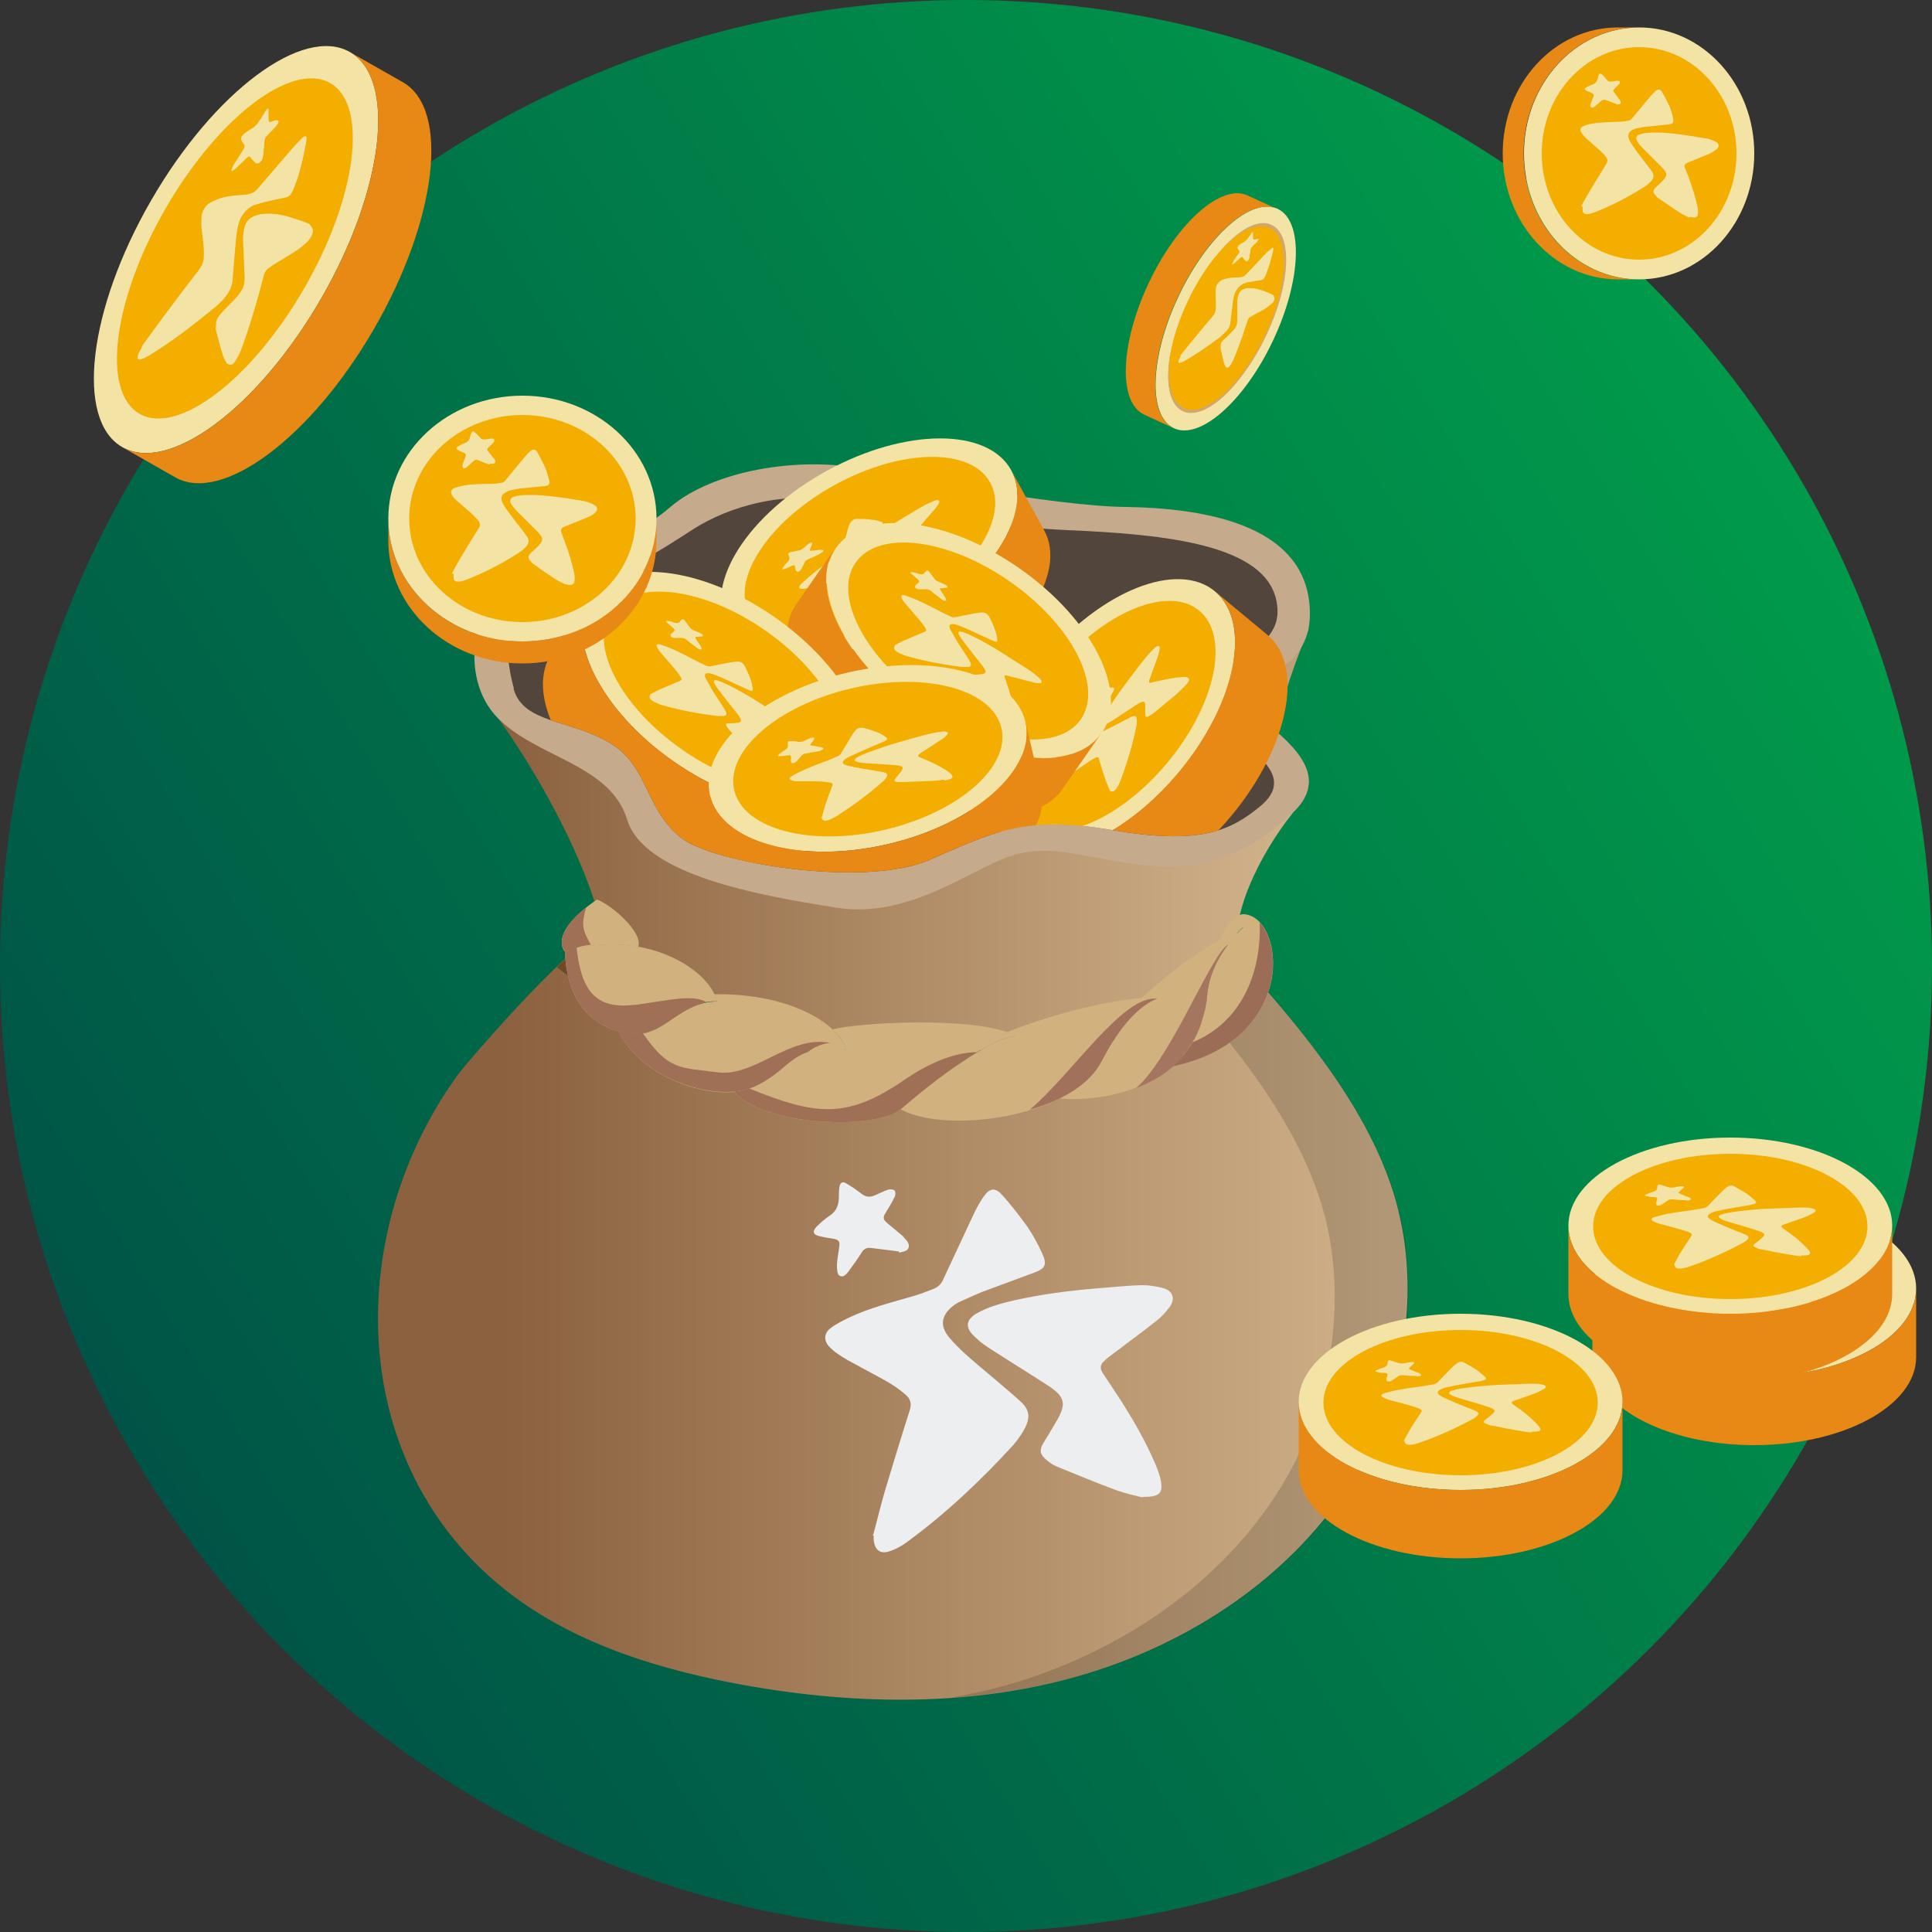 <?xml version="1.0" encoding="UTF-8"?>
<svg id="Livello_2" data-name="Livello 2" xmlns="http://www.w3.org/2000/svg" xmlns:xlink="http://www.w3.org/1999/xlink" viewBox="0 0 50 50">
  <rect x="0" y="0" width="50" height="50" fill="#333333" stroke="none"/>
  <defs>
    <style>
      .cls-1, .cls-2 {
        fill: none;
      }

      .cls-3 {
        fill: #f3e4a6;
      }

      .cls-4 {
        fill: #f4ae00;
      }

      .cls-5 {
        fill: #e78914;
      }

      .cls-6 {
        fill: #eceeef;
      }

      .cls-7 {
        fill: #a1715b;
      }

      .cls-8 {
        fill: #9f6f56;
      }

      .cls-9 {
        fill: #a4755f;
      }

      .cls-10 {
        fill: #bea17b;
      }

      .cls-11 {
        fill: #c5aa8c;
      }

      .cls-12 {
        fill: #d0a86e;
      }

      .cls-13 {
        fill: #d1b17d;
      }

      .cls-14 {
        fill: #9b6d57;
      }

      .cls-15 {
        fill: #52453b;
      }

      .cls-16 {
        fill: url(#Sfumatura_senza_nome_3);
      }

      .cls-17 {
        opacity: .15;
      }

      .cls-2 {
        clip-path: url(#clippath);
      }

      .cls-18 {
        fill: url(#Sfumatura_senza_nome_85);
      }

      .cls-19 {
        fill: url(#Sfumatura_senza_nome_80);
      }

      .cls-20 {
        fill: url(#Sfumatura_senza_nome_84);
      }
    </style>
    <linearGradient id="Sfumatura_senza_nome_3" data-name="Sfumatura senza nome 3" x1="3.22" y1="38.32" x2="45.88" y2="12.23" gradientUnits="userSpaceOnUse">
      <stop offset="0" stop-color="#005347"/>
      <stop offset="1" stop-color="#009a4a"/>
    </linearGradient>
    <linearGradient id="Sfumatura_senza_nome_80" data-name="Sfumatura senza nome 80" x1="12.88" y1="22.87" x2="33.47" y2="22.87" gradientUnits="userSpaceOnUse">
      <stop offset="0" stop-color="#8b613f"/>
      <stop offset="1" stop-color="#d1b38b"/>
    </linearGradient>
    <linearGradient id="Sfumatura_senza_nome_84" data-name="Sfumatura senza nome 84" x1="9.79" y1="34.08" x2="36.44" y2="34.08" gradientUnits="userSpaceOnUse">
      <stop offset=".12" stop-color="#8b613f"/>
      <stop offset="1" stop-color="#d1b38b"/>
    </linearGradient>
    <linearGradient id="Sfumatura_senza_nome_85" data-name="Sfumatura senza nome 85" x1="14.4" y1="26.04" x2="24.32" y2="26.04" gradientUnits="userSpaceOnUse">
      <stop offset="0" stop-color="#6e4724"/>
      <stop offset="1" stop-color="#c99d67"/>
    </linearGradient>
    <clipPath id="clippath">
      <path class="cls-1" d="m13.3,17.82c-.43-1.56-1.51-4.65-.15-4.87s1.99-1.46,2.85-2.02,5.31-1.9,6.98-1.51c1.16.27,4.86.93,6.45,1,2.62.11,3.29,3.68,3.6,5.1.33,1.52,2.85,1.18,2.83,1.97-.03,1.12-1.87,2.25-3.25,3.38-.78.64-1.56,1-3.84.61s-3.06.06-4.73.78-5.62.08-6.43-.59c-.95-.78-.81-1.84-1.84-2.45s-2.23-.49-2.48-1.4Z"/>
    </clipPath>
  </defs>
  <g id="Livello_1-2" data-name="Livello 1">
    <g>
      <circle class="cls-16" cx="25" cy="25" r="25"/>
      <g>
        <g>
          <path class="cls-19" d="m12.88,18.57c1.39,1.94,2.49,4.25,2.73,5.64s11.71,5.52,16.5.67c-.42-1.03.55-2.85,1.33-3.82s-20.56-2.49-20.56-2.49Z"/>
          <path class="cls-20" d="m15.61,24.21c-.38-.35-3.49,3.23-3.78,3.63-2.88,4-2.9,9.84,1.08,13.17,1.7,1.42,3.89,2.13,6.07,2.55,2.95.56,6.04.64,8.92-.18s5.57-2.59,7.14-5.15c1.24-2.03,1.72-4.57,1.15-6.9-.59-2.42-2.45-4.65-4.09-6.46-2.85,2.06-6.85,3.15-10.13,2.67s-6.37-3.33-6.37-3.34Z"/>
          <g>
            <path class="cls-17" d="m36.2,31.33c-.59-2.42-2.45-4.65-4.09-6.46-.43.31-.88.59-1.35.85,1.49,1.69,3.02,3.69,3.55,5.85.56,2.32.09,4.87-1.15,6.9-1.57,2.56-4.25,4.33-7.14,5.15-.47.13-.94.23-1.41.32,1.12-.08,2.23-.26,3.31-.56,2.89-.82,5.57-2.59,7.14-5.15,1.24-2.03,1.72-4.57,1.15-6.9Z"/>
            <path class="cls-18" d="m20.09,27.79c1.33.2,2.79.13,4.24-.15-.8.05-1.59.02-2.34-.09-3.27-.49-6.37-3.33-6.37-3.34-.14-.12-.63.26-1.21.82,1.09.86,3.34,2.41,5.68,2.76Z"/>
          </g>
          <g>
            <path class="cls-6" d="m22.6,39.72c.1-.38.19-.75.3-1.13.21-.7.42-1.39.64-2.08.06-.18.03-.31-.12-.43-.32-.28-.7-.45-1.06-.65-.19-.11-.39-.2-.57-.32-.11-.07-.23-.15-.32-.25-.16-.16-.15-.36.03-.49.14-.11.31-.19.47-.27.55-.26,1.13-.4,1.71-.57.16-.05.32-.11.47-.17.13-.05.22-.14.27-.27.26-.55.51-1.1.77-1.65.08-.17.17-.34.28-.49.14-.2.29-.22.45-.04.24.26.46.55.67.84.15.22.28.46.39.71.12.26.07.37-.2.47-.45.17-.9.33-1.35.5-.2.08-.39.17-.59.26-.05.02-.09.05-.14.08-.34.25-.4.54-.12.86.23.27.5.5.77.73.35.3.71.59,1.05.9.23.2.27.4.14.67-.08.16-.19.32-.31.46-.84.92-1.75,1.78-2.76,2.52-.12.09-.26.17-.4.22-.28.11-.44,0-.46-.3,0-.03,0-.06,0-.09-.01,0-.02,0-.03,0Z"/>
            <path class="cls-6" d="m29.56,38.75c-.15-.04-.41-.09-.66-.18-.52-.19-1.04-.41-1.56-.62-.09-.04-.18-.1-.26-.17-.16-.13-.19-.25-.08-.43.11-.18.22-.36.33-.55.28-.47.24-.65-.22-.95-.51-.33-1.03-.65-1.54-.98-.14-.09-.27-.2-.38-.31-.21-.21-.19-.4.07-.56.31-.18.65-.27,1-.35.67-.15,1.35-.24,2.04-.3.42-.03.84-.08,1.26-.09.18,0,.38.03.56.08.23.07.3.27.16.47-.1.14-.23.28-.36.38-.37.29-.75.57-1.12.85-.08.06-.16.12-.23.19-.09.08-.11.18-.04.29.13.2.26.39.39.59.38.58.72,1.17.99,1.8.06.15.12.3.14.46.04.28-.06.37-.46.37Z"/>
            <path class="cls-6" d="m23.27,32.39c-.27-.04-.49-.06-.71-.09-.13-.02-.21.02-.27.13-.1.16-.21.31-.32.46-.06.08-.14.19-.25.12-.05-.03-.06-.16-.06-.24,0-.17.04-.34.06-.51.02-.13-.02-.18-.15-.2-.13-.02-.25-.04-.37-.07-.16-.04-.18-.12-.07-.24.1-.1.21-.2.33-.28.19-.12.25-.29.25-.5,0-.09,0-.19.02-.28.02-.08.08-.12.16-.07.14.08.27.17.4.27.11.09.22.1.34.05.12-.05.23-.11.35-.15.05-.02.14-.01.17.02.03.03.03.12,0,.17-.06.13-.14.26-.22.39-.09.14-.08.19.04.29.12.1.24.2.36.3.02.02.04.03.05.05.08.09.19.19.12.31-.04.07-.18.08-.23.1Z"/>
          </g>
          <g>
            <ellipse class="cls-3" cx="45.4" cy="33.35" rx="4.19" ry="2.28"/>
            <ellipse class="cls-4" cx="45.4" cy="33.37" rx="3.55" ry="1.88"/>
            <path class="cls-5" d="m45.4,35.63c-2.32,0-4.19-1.02-4.19-2.28v1.77c0,1.26,1.88,2.28,4.19,2.28s4.19-1.02,4.19-2.28v-1.77c0,1.26-1.88,2.28-4.19,2.28Z"/>
            <path class="cls-12" d="m45.4,31.97c1.81,0,3.3.72,3.52,1.64.02-.08.03-.16.03-.24,0-1.04-1.59-1.88-3.55-1.88s-3.55.84-3.55,1.88c0,.08.01.16.03.24.22-.92,1.71-1.64,3.52-1.64Z"/>
            <g>
              <path class="cls-3" d="m43.9,34.55c.05-.09.09-.17.14-.26.1-.16.2-.32.31-.48.03-.04.01-.07-.06-.1-.15-.06-.33-.1-.5-.15-.09-.02-.18-.05-.27-.07-.05-.02-.11-.04-.15-.06-.07-.04-.07-.08.02-.11.07-.02.15-.04.22-.06.26-.06.54-.09.81-.13.08-.01.15-.03.23-.04.06-.01.1-.03.13-.06.12-.13.24-.25.37-.38.04-.04.08-.08.13-.11.07-.05.14-.05.21,0,.11.06.22.12.32.19.07.05.13.11.19.16.06.06.03.08-.1.11-.21.04-.43.07-.64.11-.09.02-.19.04-.28.06-.02,0-.04.01-.06.02-.16.06-.19.12-.06.2.11.06.24.11.37.17.16.07.34.14.5.2.11.05.13.09.06.15-.04.04-.09.07-.15.1-.4.21-.83.41-1.31.58-.06.02-.12.04-.19.05-.14.03-.21,0-.22-.07,0,0,0-.01,0-.02,0,0-.01,0-.02,0Z"/>
              <path class="cls-3" d="m47.21,34.33c-.07,0-.2-.02-.31-.04-.25-.04-.49-.09-.74-.14-.04,0-.08-.02-.12-.04-.08-.03-.09-.06-.04-.1.05-.04.11-.08.16-.13.14-.11.12-.15-.11-.22-.24-.08-.49-.15-.73-.22-.07-.02-.13-.04-.18-.07-.1-.05-.09-.09.03-.13.15-.04.31-.06.47-.08.32-.04.64-.06.97-.07.2,0,.4-.02.6-.02.09,0,.18,0,.26.02.11.02.14.06.07.11-.05.03-.11.06-.17.09-.17.07-.35.13-.53.19-.04.01-.07.03-.11.04-.04.02-.05.04-.02.07.06.05.12.09.18.13.18.13.34.27.47.41.03.03.06.07.07.1.02.06-.03.09-.22.08Z"/>
              <path class="cls-3" d="m44.22,32.88c-.13,0-.23-.01-.34-.02-.06,0-.1,0-.13.03-.05.04-.1.07-.15.1-.03.02-.07.04-.12.03-.02,0-.03-.04-.03-.05,0-.04.02-.08.03-.12,0-.03-.01-.04-.07-.05-.06,0-.12,0-.18-.02-.08-.01-.09-.03-.03-.05.05-.02.1-.05.16-.06.09-.03.12-.07.12-.11,0-.02,0-.04.01-.06,0-.02.04-.03.07-.02.06.02.13.04.19.06.05.02.1.02.16.01.06-.01.11-.02.17-.03.02,0,.07,0,.08,0,.01,0,.01.03,0,.04-.03.03-.07.06-.1.09-.04.03-.04.04.02.07.06.02.11.05.17.07,0,0,.02,0,.03.01.04.02.09.04.06.07-.02.02-.09.02-.11.02Z"/>
            </g>
          </g>
          <g>
            <ellipse class="cls-3" cx="37.8" cy="36.28" rx="4.19" ry="2.28"/>
            <ellipse class="cls-4" cx="37.8" cy="36.3" rx="3.55" ry="1.88"/>
            <path class="cls-5" d="m37.8,38.56c-2.32,0-4.19-1.02-4.19-2.28v1.77c0,1.26,1.88,2.28,4.19,2.28s4.19-1.02,4.19-2.28v-1.77c0,1.26-1.88,2.28-4.19,2.28Z"/>
            <g>
              <path class="cls-3" d="m36.33,37.29c.05-.09.09-.17.14-.26.1-.16.2-.32.31-.48.03-.04.01-.07-.06-.1-.15-.06-.33-.1-.5-.15-.09-.02-.18-.05-.27-.07-.05-.02-.11-.04-.15-.06-.07-.04-.07-.08.02-.11.07-.02.15-.04.22-.06.26-.06.54-.09.81-.13.08-.01.15-.03.23-.04.06-.01.1-.03.13-.06.12-.13.24-.25.37-.38.04-.04.08-.08.13-.11.07-.05.14-.05.21,0,.11.06.22.12.32.19.07.05.13.11.19.16.06.06.03.08-.1.11-.21.04-.43.07-.64.11-.09.02-.19.04-.28.06-.02,0-.04.01-.06.02-.16.06-.19.12-.06.2.11.06.24.11.37.17.16.07.34.14.5.2.11.05.13.09.06.15-.04.04-.09.07-.15.1-.4.21-.83.41-1.31.58-.06.02-.12.04-.19.05-.14.03-.21,0-.22-.07,0,0,0-.01,0-.02,0,0-.01,0-.02,0Z"/>
              <path class="cls-3" d="m39.64,37.07c-.07,0-.2-.02-.31-.04-.25-.04-.49-.09-.74-.14-.04,0-.08-.02-.12-.04-.08-.03-.09-.06-.04-.1.05-.04.11-.08.16-.13.14-.11.12-.15-.11-.22-.24-.08-.49-.15-.73-.22-.07-.02-.13-.04-.18-.07-.1-.05-.09-.09.03-.13.15-.04.31-.06.47-.08.32-.04.64-.06.97-.07.2,0,.4-.02.6-.02.09,0,.18,0,.26.02.11.02.14.06.07.11-.05.03-.11.06-.17.09-.17.07-.35.13-.53.19-.04.01-.07.03-.11.04-.04.02-.05.04-.02.07.06.05.12.09.18.13.18.13.34.27.47.41.03.03.06.07.07.1.02.06-.03.09-.22.08Z"/>
              <path class="cls-3" d="m36.65,35.61c-.13,0-.23-.01-.34-.02-.06,0-.1,0-.13.03-.05.04-.1.07-.15.1-.03.02-.07.04-.12.03-.02,0-.03-.04-.03-.05,0-.04.02-.08.03-.12,0-.03-.01-.04-.07-.05-.06,0-.12,0-.18-.02-.08-.01-.09-.03-.03-.05.05-.02.1-.05.16-.06.09-.03.12-.07.12-.11,0-.02,0-.04.01-.06,0-.02.04-.03.07-.02.06.02.13.04.19.06.05.02.1.02.16.01.06-.01.11-.02.17-.03.02,0,.07,0,.08,0,.01,0,.01.03,0,.04-.03.03-.07.06-.1.09-.04.03-.04.04.02.07.06.02.11.05.17.07,0,0,.02,0,.03.01.04.02.09.04.06.07-.02.02-.09.02-.11.02Z"/>
            </g>
          </g>
          <g>
            <ellipse class="cls-3" cx="44.78" cy="31.72" rx="4.19" ry="2.28"/>
            <ellipse class="cls-4" cx="44.78" cy="31.74" rx="3.55" ry="1.88"/>
            <path class="cls-5" d="m44.78,34c-2.32,0-4.19-1.02-4.19-2.28v1.77c0,1.26,1.88,2.28,4.19,2.28s4.19-1.02,4.19-2.28v-1.77c0,1.26-1.88,2.28-4.19,2.28Z"/>
            <g>
              <path class="cls-3" d="m43.32,32.73c.05-.09.09-.17.14-.26.1-.16.2-.32.31-.48.03-.04.01-.07-.06-.1-.15-.06-.33-.1-.5-.15-.09-.02-.18-.05-.27-.07-.05-.02-.11-.04-.15-.06-.07-.04-.07-.08.02-.11.07-.02.15-.04.22-.06.26-.06.54-.09.81-.13.08-.01.15-.03.23-.04.06-.01.1-.03.13-.06.12-.13.24-.25.37-.38.04-.04.08-.08.13-.11.07-.05.14-.05.21,0,.11.06.22.12.32.19.07.05.13.11.19.16.06.06.03.08-.1.11-.21.04-.43.07-.64.11-.09.02-.19.04-.28.06-.02,0-.04.01-.06.02-.16.06-.19.12-.06.2.11.06.24.11.37.17.16.07.34.14.5.2.11.05.13.09.06.15-.04.04-.09.07-.15.1-.4.21-.83.41-1.31.58-.06.02-.12.04-.19.05-.14.03-.21,0-.22-.07,0,0,0-.01,0-.02,0,0-.01,0-.02,0Z"/>
              <path class="cls-3" d="m46.62,32.51c-.07,0-.2-.02-.31-.04-.25-.04-.49-.09-.74-.14-.04,0-.08-.02-.12-.04-.08-.03-.09-.06-.04-.1.05-.04.11-.08.16-.13.14-.11.12-.15-.11-.22-.24-.08-.49-.15-.73-.22-.07-.02-.13-.04-.18-.07-.1-.05-.09-.09.03-.13.15-.04.31-.06.47-.08.32-.04.64-.06.97-.07.2,0,.4-.02.6-.02.09,0,.18,0,.26.02.11.02.14.06.07.11-.05.03-.11.06-.17.09-.17.07-.35.13-.53.19-.04.01-.07.03-.11.04-.04.02-.05.04-.02.07.06.05.12.09.18.13.18.13.34.27.47.41.03.03.06.07.07.1.02.06-.03.09-.22.08Z"/>
              <path class="cls-3" d="m43.63,31.06c-.13,0-.23-.01-.34-.02-.06,0-.1,0-.13.03-.05.04-.1.07-.15.1-.03.02-.07.04-.12.03-.02,0-.03-.04-.03-.05,0-.04.02-.08.03-.12,0-.03-.01-.04-.07-.05-.06,0-.12,0-.18-.02-.08-.01-.09-.03-.03-.05.05-.02.1-.05.16-.06.09-.03.12-.07.12-.11,0-.02,0-.04.01-.06,0-.02.04-.03.07-.02.06.02.13.04.19.06.05.02.1.02.16.01.06-.01.11-.02.17-.03.02,0,.07,0,.08,0,.01,0,.01.03,0,.04-.03.03-.07.06-.1.09-.04.03-.04.04.02.07.06.02.11.05.17.07,0,0,.02,0,.03.01.04.02.09.04.06.07-.02.02-.09.02-.11.02Z"/>
            </g>
          </g>
          <path class="cls-10" d="m33.88,16.25c-.51,1.23-.84,2.34-.82,2.68s-1.02-.44-1.02-.44l-.16-.85,2-1.38Z"/>
          <path class="cls-11" d="m29.88,22.41c-1.68-.13-2.41-.56-3.5-.32s-2.73,1.72-4.74,1.4-4.97-.84-5.41-2.28-2.34-1.59-3.36-2.64-.65-3.13.55-3.65,2.66-.71,3.93-1.8c1.06-.91,3.28-1.35,5.13-.96.73.16,4.81.94,6.65.96,2.66.04,4.77.73,4.77,2.77,0,1.59-1.72,1.64-1.72,2.16s2.74,1.65,1.25,3.01c-1.39,1.28-2.65,1.43-3.56,1.36Z"/>
          <path class="cls-15" d="m13.3,17.82c-.43-1.56.06-2.44,1.42-2.66s2.37-.92,3.23-1.47,2.37-1.06,4.03-.67c1.16.27,4.06.63,5.65.7,2.62.11,5.09.39,5.4,1.81.33,1.52-1.96,1.52-1.98,2.3-.03,1.12,2.93,1.91,1.56,3.04-.78.64-1.56,1-3.84.61s-3.06.06-4.73.78-5.62.08-6.43-.59c-.95-.78-.81-1.84-1.84-2.45s-2.23-.49-2.48-1.4Z"/>
          <g>
            <g>
              <path class="cls-13" d="m21.55,26.64c-.5-.46-1.53-.93-3.06-.91.03.06.05.13.07.19-.9-.01-1.35.82-2.04.84-.15,0-.33-.02-.51-.06.53,1.05,1.96,1.65,2.99,1.56.2-.02.38-.06.54-.13,1.01-.46.89-1.09,2.36-.95-.02-.15-.15-.34-.35-.53Z"/>
              <path class="cls-13" d="m26.06,26.71c-1.06-.38-3.74-.26-4.52-.07.2.19.33.38.35.53-1.47-.14-1.35.49-2.36.95-.16.07-.34.11-.54.13,0,0,0,0,0,0,.8.91,3.69,1,4.33.45.86-.75,2.32-1.86,2.98-1.89-.06-.04-.15-.07-.23-.11Z"/>
              <path class="cls-13" d="m29.55,25.83c-.72.04-2.15.35-3.49.88.09.03.17.07.23.11-.66.03-2.12,1.14-2.98,1.89.85.47,2.82.37,4.11-.28.48-.24.87-.56,1.07-.96.74-1.46,1.44-1.62,1.44-1.62-.07-.03-.21-.03-.4-.02Z"/>
              <path class="cls-13" d="m32.17,23.66c-.15,0-.46.23-.57.64h0c.2-.11.39-.21.59-.31,0,0-.86.72-.95,1.78-.07.83-.42,1.42-.9,1.83,0,0,0,0,0,0,3.34-.71,2.89-3.94,1.83-3.94Z"/>
              <path class="cls-13" d="m31.59,24.3c-.74.43-1.44.97-2.05,1.53.19-.01.33,0,.4.02,0,0-.7.16-1.44,1.62-.2.4-.59.71-1.07.96,0,0,0,0,0,0,.87.07,2.08-.12,2.9-.83.48-.41.83-1.01.9-1.83.1-1.06.95-1.78.95-1.78-.2.1-.4.2-.59.32Z"/>
              <path class="cls-13" d="m16.52,24.5s0,0,0,0c.12-.4-.74-1.11-1.07-1.22-1.3.89-.83,1.35-.83,1.35.69-.21,1.33-.23,1.9-.12Z"/>
              <path class="cls-13" d="m18.49,25.73c-.23-.5-.97-1.05-1.97-1.23-.57-.1-1.21-.09-1.9.12.05,1.36.75,1.9,1.39,2.07.18.05.35.07.51.06.69-.01,1.13-.85,2.04-.84-.01-.06-.04-.12-.07-.19Z"/>
              <path class="cls-14" d="m30.85,26.98l.25-.55c-.16.49-.42.88-.76,1.17,0,0,0,0,0,0,2.83-.6,2.93-3.01,2.26-3.73.05,1.29-.46,2.59-1.75,3.11Z"/>
            </g>
            <path class="cls-8" d="m18.55,27.75c-.94-.13-1.24-.03-1.92-1.02-.04,0-.08.02-.12.02-.15,0-.33-.02-.51-.06.53,1.05,1.96,1.65,2.99,1.56.2-.02.38-.06.54-.13.69-.32.86-.72,1.37-.89.29-.23.59-.24.59-.24-1.08-.21-1.95.9-2.94.76Z"/>
            <path class="cls-8" d="m16.48,26c-1.01.13-1.43-.27-1.56-1.49-.11.03-.18.07-.3.11.05,1.36.75,1.9,1.39,2.07.18.05.35.07.51.06.62-.01,1.04-.67,1.77-.81-.36-.22-.99-.05-1.8.06Z"/>
            <path class="cls-8" d="m14.62,24.62c.45-.13.36-.13.67-.17-.22-.39-.25-.51-.12-.97-.94.75-.55,1.14-.55,1.14Z"/>
            <path class="cls-8" d="m19.38,28.17c-.12.04-.25.07-.39.08,0,0,0,0,0,0,.8.91,3.69,1,4.33.45.54-.47,1.3-1.07,1.97-1.47-.39,0-1.03.13-1.89.72-1.51,1.04-2.32.9-4.01.22Z"/>
            <path class="cls-7" d="m28.51,27.47c.74-1.46,1.44-1.62,1.44-1.62-.87-.13-2.2,1.94-3.3,2.87.28-.08.54-.18.79-.3.48-.24.87-.56,1.07-.96Z"/>
            <path class="cls-9" d="m30.62,27.31s.07-.09.11-.14c.04-.06.08-.13.12-.19.1-.17.19-.35.25-.55.06-.2.12-.42.14-.66.05-.56.31-1.02.55-1.33,0,0,0,0,0,0-.44.23-1.48,2.95-2.39,3.72.34-.13.67-.31.95-.55.1-.09.19-.19.28-.29Z"/>
          </g>
        </g>
        <g class="cls-2">
          <g>
            <ellipse class="cls-3" cx="22.5" cy="14.18" rx="4.19" ry="2.28" transform="translate(-4.05 12.55) rotate(-28.7)"/>
            <ellipse class="cls-4" cx="22.51" cy="14.2" rx="3.55" ry="1.88" transform="translate(-4.05 12.55) rotate(-28.7)"/>
            <path class="cls-5" d="m23.59,16.18c-2.03,1.11-4.17,1.12-4.77.02l.85,1.55c.6,1.1,2.74,1.1,4.77-.02s3.19-2.91,2.58-4.01l-.85-1.55c.6,1.1-.55,2.9-2.58,4.01Z"/>
            <g>
              <path class="cls-3" d="m21.76,15.95c0-.1,0-.19,0-.29,0-.19.02-.38.04-.56,0-.05-.02-.07-.1-.06-.16.02-.34.07-.51.11-.09.02-.18.05-.27.07-.06.01-.11.02-.16.02-.08,0-.1-.04-.04-.11.05-.05.11-.11.17-.16.2-.18.43-.34.65-.5.06-.05.12-.09.18-.14.05-.04.07-.08.08-.12.05-.17.09-.34.14-.51.02-.05.03-.11.06-.16.04-.07.1-.11.18-.11.13,0,.25,0,.37.02.09,0,.17.03.24.05.08.02.07.06-.03.14-.17.14-.34.27-.51.41-.07.06-.14.12-.21.19-.02.02-.03.03-.05.05-.12.13-.11.2.04.2.13,0,.26-.02.4-.03.18-.02.36-.04.54-.06.12-.01.16.02.13.1-.02.05-.04.11-.08.16-.25.38-.54.76-.87,1.13-.04.05-.09.09-.14.14-.11.09-.18.1-.22.04,0,0,0-.01,0-.02,0,0,0,0-.01,0Z"/>
              <path class="cls-3" d="m24.55,14.17c-.07.03-.18.08-.29.12-.24.08-.48.16-.72.23-.04.01-.09.02-.13.03-.08.01-.11,0-.08-.07.02-.06.05-.12.08-.19.07-.16.03-.19-.2-.14-.25.05-.5.1-.75.15-.07.01-.13.02-.19.02-.11,0-.12-.04-.03-.13.11-.11.24-.2.38-.3.26-.18.54-.36.81-.52.17-.1.34-.21.51-.3.08-.04.16-.08.24-.11.1-.04.15-.01.12.06-.03.05-.06.11-.11.16-.12.14-.25.28-.37.43-.03.03-.05.06-.07.09-.03.04-.03.06.01.07.07.01.15.02.23.03.22.03.43.07.61.14.04.01.08.03.11.06.05.05.02.09-.15.18Z"/>
              <path class="cls-3" d="m21.23,14.33c-.12.06-.21.1-.31.14-.06.03-.08.05-.1.09-.02.05-.05.11-.08.16-.02.03-.04.07-.09.08-.02,0-.04-.02-.05-.03-.02-.04-.02-.08-.03-.12,0-.03-.03-.03-.09,0-.05.02-.11.05-.16.07-.07.03-.09.02-.06-.03.03-.04.06-.09.11-.13.07-.07.07-.12.05-.16,0-.02-.02-.04-.02-.06,0-.02.02-.04.06-.05.07-.01.13-.03.19-.04.06,0,.1-.03.15-.07.04-.04.08-.07.13-.11.02-.02.06-.03.07-.03.02,0,.03.02.02.03-.01.04-.03.08-.05.13-.02.05-.01.06.05.05.06,0,.12-.01.18-.02,0,0,.02,0,.03,0,.04,0,.1,0,.08.03-.01.02-.07.06-.09.07Z"/>
            </g>
          </g>
          <g>
            <ellipse class="cls-3" cx="28.76" cy="18.53" rx="4.19" ry="2.28" transform="translate(-3.87 28.8) rotate(-50.27)"/>
            <ellipse class="cls-4" cx="28.77" cy="18.54" rx="3.55" ry="1.88" transform="translate(-3.88 28.81) rotate(-50.27)"/>
            <path class="cls-5" d="m30.51,19.98c-1.48,1.78-3.47,2.57-4.43,1.77l1.36,1.13c.97.8,2.95.01,4.43-1.77s1.9-3.88.93-4.68l-1.36-1.13c.97.8.55,2.9-.93,4.68Z"/>
            <g>
              <path class="cls-3" d="m28.72,20.45c-.04-.09-.08-.18-.11-.27-.06-.18-.12-.36-.17-.54-.01-.05-.04-.06-.11-.02-.15.08-.29.19-.44.29-.08.05-.15.11-.23.16-.05.03-.1.06-.14.08-.08.03-.11,0-.08-.08.02-.07.06-.14.1-.21.12-.24.27-.47.42-.71.04-.07.08-.13.11-.2.03-.05.04-.1.04-.14-.02-.17-.04-.35-.06-.52,0-.05,0-.11,0-.17,0-.08.05-.14.13-.17.12-.05.24-.09.35-.12.09-.02.17-.03.24-.04.08,0,.09.03.02.14-.11.19-.22.38-.32.57-.05.08-.09.17-.13.25-.01.02-.02.04-.03.06-.06.16-.03.22.11.17.12-.05.24-.11.36-.17.16-.08.32-.17.48-.25.11-.05.15-.04.16.05,0,.05,0,.12-.01.18-.09.44-.22.9-.4,1.38-.02.06-.05.12-.08.18-.07.12-.13.16-.19.12,0,0-.01,0-.02-.01,0,0,0,0-.01.01Z"/>
              <path class="cls-3" d="m30.66,17.76c-.05.05-.14.14-.23.22-.19.16-.39.32-.58.48-.04.03-.07.05-.11.07-.07.04-.1.03-.1-.03,0-.07,0-.14,0-.2,0-.17-.04-.18-.23-.06-.21.14-.43.28-.64.42-.06.04-.12.07-.17.09-.1.05-.13,0-.08-.11.06-.14.15-.28.24-.42.18-.27.37-.53.57-.79.12-.16.24-.32.37-.47.06-.07.12-.13.18-.19.08-.07.14-.07.13.01,0,.06-.02.12-.04.19-.06.18-.13.36-.19.53-.01.04-.03.07-.04.11-.01.04,0,.07.04.06.07-.02.15-.04.22-.05.22-.05.42-.09.62-.1.04,0,.09,0,.12.02.06.03.05.08-.08.22Z"/>
              <path class="cls-3" d="m27.63,19.13c-.09.09-.16.17-.23.25-.04.04-.06.08-.06.12,0,.06,0,.12-.02.18,0,.03-.01.08-.05.11-.02.01-.05,0-.06-.01-.03-.03-.05-.06-.07-.1-.02-.03-.04-.02-.08.03-.04.04-.08.09-.13.13-.06.05-.08.05-.06,0,.01-.05.03-.11.05-.16.04-.09.02-.13-.01-.17-.02-.01-.03-.03-.04-.05,0-.02,0-.05.03-.07.06-.04.11-.07.17-.11.05-.03.08-.06.11-.12.03-.05.05-.1.08-.15.01-.02.04-.05.05-.06.01,0,.03,0,.03.02,0,.04,0,.09,0,.14,0,.05,0,.06.06.03.05-.03.11-.06.16-.09,0,0,.02,0,.03-.01.04-.02.09-.04.09,0,0,.03-.04.08-.05.1Z"/>
            </g>
          </g>
          <g>
            <ellipse class="cls-3" cx="25.07" cy="16.58" rx="2.28" ry="4.19" transform="translate(-2.86 27.67) rotate(-55.14)"/>
            <ellipse class="cls-4" cx="25.06" cy="16.59" rx="1.88" ry="3.55" transform="translate(-2.88 27.67) rotate(-55.14)"/>
            <path class="cls-5" d="m23.76,18.45c-1.9-1.32-2.86-3.23-2.14-4.27l-1.01,1.45c-.72,1.03.24,2.94,2.14,4.27s4.03,1.56,4.74.53l1.01-1.45c-.72,1.03-2.84.8-4.74-.53Z"/>
            <g>
              <path class="cls-3" d="m23.15,16.7c.09-.04.17-.09.26-.13.17-.07.35-.15.52-.22.05-.02.05-.05.01-.11-.09-.14-.21-.27-.33-.41-.06-.07-.12-.14-.18-.21-.04-.04-.07-.09-.09-.13-.04-.07-.01-.11.08-.08.07.02.14.05.22.08.25.1.49.23.74.36.07.03.14.07.21.1.06.03.1.03.14.02.17-.03.34-.07.52-.1.05,0,.11-.02.17-.02.08,0,.14.04.18.11.06.11.11.23.15.34.03.08.05.16.06.24.01.08-.02.09-.14.03-.2-.09-.4-.18-.59-.27-.09-.04-.17-.07-.26-.11-.02,0-.04-.02-.06-.02-.17-.05-.23,0-.16.13.06.11.13.23.2.35.1.15.2.3.29.45.06.1.05.15-.03.16-.05,0-.12,0-.18,0-.45-.06-.92-.14-1.41-.28-.06-.02-.12-.04-.18-.07-.13-.06-.17-.12-.14-.18,0,0,0-.01.01-.02,0,0,0,0-.01-.01Z"/>
              <path class="cls-3" d="m25.99,18.41c-.05-.05-.15-.13-.23-.21-.18-.18-.35-.36-.53-.54-.03-.03-.06-.07-.08-.1-.05-.07-.04-.1.02-.1.07,0,.14,0,.2-.01.17-.01.18-.06.04-.24-.16-.2-.32-.4-.47-.6-.04-.05-.08-.11-.11-.16-.06-.1-.02-.13.1-.09.14.05.29.13.43.2.28.15.56.32.83.5.17.11.34.21.5.32.07.05.14.11.21.17.08.08.08.13,0,.13-.06,0-.12,0-.19-.03-.18-.04-.37-.1-.55-.14-.04-.01-.08-.02-.11-.03-.05,0-.07,0-.05.04.02.07.05.14.07.21.07.21.13.41.15.61,0,.04,0,.09,0,.12-.02.06-.07.05-.23-.06Z"/>
              <path class="cls-3" d="m24.37,15.51c-.1-.08-.19-.14-.27-.21-.05-.04-.08-.05-.12-.05-.06,0-.12,0-.18,0-.03,0-.08,0-.11-.04-.02-.02,0-.05,0-.06.03-.03.06-.05.09-.08.02-.02.01-.04-.03-.08-.05-.04-.09-.08-.14-.12-.06-.05-.06-.07,0-.06.05,0,.11.02.16.04.09.03.14.01.16-.03.01-.02.03-.03.05-.05.02-.01.05,0,.07.03.04.05.08.11.12.16.03.05.07.08.13.1.05.02.1.04.16.07.02.01.06.03.06.05,0,.01,0,.03-.02.03-.04,0-.09.01-.13.01-.05,0-.06.01-.02.07.03.05.07.1.1.15,0,0,.01.02.01.02.02.04.05.09,0,.09-.03,0-.08-.03-.1-.05Z"/>
            </g>
          </g>
          <g>
            <ellipse class="cls-3" cx="18.74" cy="17.84" rx="2.28" ry="4.19" transform="translate(-6.61 23.02) rotate(-55.14)"/>
            <ellipse class="cls-4" cx="18.73" cy="17.86" rx="1.88" ry="3.55" transform="translate(-6.63 23.02) rotate(-55.14)"/>
            <path class="cls-5" d="m17.44,19.71c-1.9-1.32-2.86-3.23-2.14-4.27l-1.01,1.45c-.72,1.03.24,2.94,2.14,4.27s4.03,1.56,4.74.53l1.01-1.45c-.72,1.03-2.84.8-4.74-.53Z"/>
            <g>
              <path class="cls-3" d="m16.82,17.97c.09-.04.17-.09.26-.13.17-.07.35-.15.52-.22.05-.02.05-.05.01-.11-.09-.14-.21-.27-.33-.41-.06-.07-.12-.14-.18-.21-.04-.04-.07-.09-.09-.13-.04-.07-.01-.11.08-.08.07.02.14.05.22.08.25.1.49.23.74.36.07.03.14.07.21.1.06.03.1.03.14.02.17-.03.34-.07.52-.1.05,0,.11-.02.17-.02.08,0,.14.04.18.11.06.11.11.23.15.34.03.08.05.16.06.24.01.08-.02.09-.14.03-.2-.09-.4-.18-.59-.27-.09-.04-.17-.07-.26-.11-.02,0-.04-.02-.06-.02-.17-.05-.23,0-.16.13.06.11.13.23.2.35.1.15.2.3.29.45.06.1.05.15-.03.16-.05,0-.12,0-.18,0-.45-.06-.92-.14-1.41-.28-.06-.02-.12-.04-.18-.07-.13-.06-.17-.12-.14-.18,0,0,0-.01.01-.02,0,0,0,0-.01-.01Z"/>
              <path class="cls-3" d="m19.66,19.67c-.05-.05-.15-.13-.23-.21-.18-.18-.35-.36-.53-.54-.03-.03-.06-.07-.08-.1-.05-.07-.04-.1.02-.1.07,0,.14,0,.2-.01.17-.01.18-.06.04-.24-.16-.2-.32-.4-.47-.6-.04-.05-.08-.11-.11-.16-.06-.1-.02-.13.1-.09.14.05.29.13.43.2.28.15.56.32.83.5.17.11.34.21.5.32.07.05.14.11.21.17.08.08.08.13,0,.13-.06,0-.12,0-.19-.03-.18-.04-.37-.1-.55-.14-.04-.01-.08-.02-.11-.03-.05,0-.07,0-.05.04.02.07.05.14.07.21.07.21.13.41.15.61,0,.04,0,.09,0,.12-.02.06-.07.05-.23-.06Z"/>
              <path class="cls-3" d="m18.04,16.77c-.1-.08-.19-.14-.27-.21-.05-.04-.08-.05-.12-.05-.06,0-.12,0-.18,0-.03,0-.08,0-.11-.04-.02-.02,0-.05,0-.06.03-.03.06-.05.09-.08.02-.02.01-.04-.03-.08-.05-.04-.09-.08-.14-.12-.06-.05-.06-.07,0-.06.05,0,.11.02.16.04.09.03.14.01.16-.03.01-.02.03-.03.05-.05.02-.01.05,0,.07.03.04.05.08.11.12.16.03.05.07.08.13.1.05.02.1.04.16.07.02.01.06.03.06.05,0,.01,0,.03-.02.03-.04,0-.09.01-.13.01-.05,0-.06.01-.02.07.03.05.07.1.1.15,0,0,.01.02.01.02.02.04.05.09,0,.09-.03,0-.08-.03-.1-.05Z"/>
            </g>
          </g>
          <g>
            <ellipse class="cls-3" cx="22.46" cy="19.63" rx="4.19" ry="2.28" transform="translate(-3.86 5.58) rotate(-13.06)"/>
            <ellipse class="cls-4" cx="22.46" cy="19.65" rx="3.55" ry="1.88" transform="translate(-3.86 5.58) rotate(-13.06)"/>
            <path class="cls-5" d="m22.97,21.85c-2.26.52-4.32-.05-4.6-1.27l.4,1.72c.28,1.23,2.34,1.8,4.6,1.27s3.86-1.94,3.57-3.17l-.4-1.72c.28,1.23-1.31,2.64-3.57,3.17Z"/>
            <g>
              <path class="cls-3" d="m21.27,21.14c.03-.09.05-.19.08-.28.06-.18.12-.35.19-.53.02-.05,0-.07-.08-.08-.16-.03-.34-.03-.52-.03-.09,0-.19,0-.28,0-.06,0-.11,0-.16-.02-.08-.02-.09-.06-.01-.11.06-.04.13-.08.2-.11.24-.12.5-.21.76-.31.07-.03.14-.06.21-.09.06-.02.09-.06.11-.09.09-.15.18-.3.27-.45.03-.05.06-.09.1-.14.05-.06.12-.08.21-.06.12.03.24.07.35.11.08.03.15.07.22.12.07.05.05.08-.07.13-.2.09-.4.17-.6.26-.09.04-.17.08-.26.12-.02.01-.04.02-.06.03-.15.09-.16.16-.01.2.12.03.26.06.39.08.18.03.36.06.53.09.12.02.15.06.1.14-.03.05-.07.09-.12.13-.34.3-.72.58-1.15.86-.05.03-.11.06-.17.09-.13.06-.21.05-.23-.02,0,0,0-.01,0-.02,0,0-.01,0-.02,0Z"/>
              <path class="cls-3" d="m24.43,20.18c-.07,0-.2.03-.32.03-.25.01-.5.02-.75.03-.05,0-.09,0-.13,0-.08-.01-.1-.04-.06-.09.04-.05.09-.11.13-.16.11-.14.08-.17-.15-.19-.25-.02-.51-.03-.76-.05-.07,0-.13-.02-.19-.03-.11-.02-.11-.07,0-.13.13-.07.29-.13.44-.18.3-.11.61-.2.93-.29.19-.05.38-.11.58-.15.09-.02.18-.03.26-.04.11,0,.15.03.1.09-.04.04-.09.09-.15.12-.15.1-.32.21-.47.31-.03.02-.07.04-.1.07-.04.03-.04.05,0,.07.07.03.14.06.21.09.2.09.39.18.55.3.04.03.07.05.09.09.03.06,0,.09-.19.13Z"/>
              <path class="cls-3" d="m21.19,19.44c-.13.02-.23.04-.33.06-.06,0-.09.03-.12.06-.04.05-.08.09-.12.14-.02.02-.06.06-.11.05-.03,0-.04-.03-.04-.05,0-.04,0-.08,0-.12,0-.03-.02-.04-.08-.03-.06,0-.12.02-.18.02-.08,0-.09,0-.05-.05.04-.03.09-.07.14-.1.08-.05.1-.09.09-.14,0-.02,0-.04,0-.07,0-.02.03-.04.07-.03.07,0,.13,0,.2.02.06,0,.11,0,.16-.03.05-.02.1-.05.16-.07.02,0,.06-.02.08-.01.02,0,.02.02.01.04-.02.04-.05.07-.08.11-.03.04-.03.05.03.06.06,0,.12.02.18.03,0,0,.02,0,.03,0,.04.01.1.02.07.06-.02.02-.08.04-.1.05Z"/>
            </g>
          </g>
        </g>
        <g>
          <ellipse class="cls-3" cx="42.42" cy="3.97" rx="2.98" ry="3.26"/>
          <path class="cls-5" d="m39.43,3.97c0-1.8,1.34-3.26,2.98-3.26h-.54c-1.65,0-2.98,1.46-2.98,3.26s1.34,3.26,2.98,3.26h.54c-1.65,0-2.98-1.46-2.98-3.26Z"/>
          <ellipse class="cls-4" cx="42.42" cy="3.97" rx="2.52" ry="2.75"/>
          <g>
            <path class="cls-3" d="m40.92,5.34c.07-.13.14-.26.22-.39.14-.24.29-.47.43-.71.04-.06.04-.11,0-.17-.1-.13-.23-.23-.35-.34-.06-.06-.13-.11-.19-.17-.04-.04-.07-.08-.1-.12-.05-.08-.03-.15.06-.18.06-.03.14-.04.21-.06.23-.04.47-.04.71-.05.07,0,.13-.01.2-.02.05,0,.1-.03.13-.07.15-.18.3-.36.45-.54.05-.06.1-.11.15-.16.07-.06.13-.06.18.03.07.12.13.24.19.37.04.1.07.2.09.3.02.11,0,.14-.12.16-.19.02-.38.04-.57.06-.08,0-.17.03-.25.04-.02,0-.04.01-.06.02-.16.06-.2.16-.12.31.07.12.15.23.23.34.11.14.22.29.33.43.07.1.07.17,0,.26-.05.05-.1.1-.16.14-.41.26-.84.49-1.3.67-.06.02-.11.04-.17.05-.12.02-.17-.04-.15-.16,0-.01,0-.02,0-.03,0,0,0,0-.01,0Z"/>
            <path class="cls-3" d="m43.71,5.63c-.05-.03-.15-.07-.24-.13-.19-.12-.37-.25-.55-.37-.03-.02-.06-.05-.09-.09-.05-.06-.05-.11,0-.17.06-.06.12-.11.18-.17.15-.15.15-.22,0-.37-.17-.17-.34-.34-.51-.51-.05-.05-.09-.1-.12-.15-.06-.1-.04-.17.08-.2.14-.04.28-.04.42-.04.27,0,.55.04.82.08.17.03.33.05.5.08.07.02.14.05.21.08.08.05.09.13.02.19-.05.04-.11.08-.17.11-.17.07-.34.14-.51.21-.04.01-.07.03-.11.05-.04.02-.06.06-.04.1.03.08.07.17.1.25.09.25.17.5.23.76.01.06.02.12.01.18,0,.11-.06.13-.21.09Z"/>
            <path class="cls-3" d="m41.83,2.69c-.1-.04-.19-.07-.27-.1-.05-.02-.08-.01-.12.02-.05.05-.11.09-.16.14-.03.02-.07.06-.11.02-.02-.02-.01-.06,0-.09.02-.06.04-.12.07-.18.02-.05,0-.07-.04-.09-.05-.02-.09-.04-.14-.06-.06-.03-.06-.06,0-.09.05-.03.1-.06.15-.07.09-.03.12-.09.14-.16,0-.03.02-.07.03-.1.01-.03.04-.04.07-.01.05.04.09.09.13.14.03.04.07.06.13.05.05,0,.1-.02.15-.02.02,0,.05,0,.06.02,0,.01,0,.05-.01.06-.04.04-.08.08-.12.12-.05.05-.05.06-.01.11.04.05.07.1.11.15,0,0,.01.02.02.02.02.04.06.09.02.12-.02.02-.08.01-.1.01Z"/>
          </g>
        </g>
        <g>
          <path class="cls-5" d="m13.52,16.6c-1.92,0-3.47-1.42-3.47-3.18v.57c0,1.75,1.55,3.18,3.47,3.18s3.47-1.42,3.47-3.18v-.57c0,1.75-1.55,3.18-3.47,3.18Z"/>
          <g>
            <ellipse class="cls-3" cx="13.52" cy="13.42" rx="3.47" ry="3.18"/>
            <ellipse class="cls-4" cx="13.52" cy="13.42" rx="2.93" ry="2.68"/>
            <g>
              <path class="cls-3" d="m11.7,14.83c.08-.14.15-.28.23-.41.15-.25.3-.5.46-.75.04-.06.04-.12,0-.18-.11-.14-.24-.25-.37-.36-.07-.06-.14-.12-.21-.18-.04-.04-.08-.08-.11-.13-.05-.08-.03-.15.06-.19.07-.03.14-.04.22-.06.25-.05.5-.04.76-.05.07,0,.14-.01.21-.02.06,0,.1-.03.14-.08.16-.19.31-.38.47-.57.05-.06.1-.12.16-.17.08-.06.14-.06.19.03.07.13.14.26.2.39.04.1.07.21.1.32.03.11,0,.15-.13.16-.2.02-.4.04-.6.06-.09.01-.18.03-.27.05-.02,0-.04.01-.06.02-.17.07-.22.17-.13.33.07.13.16.24.25.36.11.15.24.3.35.46.08.1.08.18,0,.28-.05.06-.11.11-.17.15-.43.28-.89.52-1.37.71-.06.02-.12.04-.18.05-.13.02-.18-.04-.16-.16,0-.01,0-.02,0-.03,0,0,0,0-.01,0Z"/>
              <path class="cls-3" d="m14.65,15.13c-.06-.03-.16-.07-.26-.13-.2-.13-.39-.26-.58-.4-.03-.02-.06-.06-.09-.09-.06-.07-.05-.12,0-.18.06-.06.13-.12.19-.18.16-.16.16-.23,0-.39-.18-.18-.36-.36-.54-.54-.05-.05-.09-.1-.13-.16-.07-.1-.04-.18.08-.21.14-.04.29-.04.44-.04.29,0,.58.04.87.08.18.03.35.05.53.09.08.02.15.05.22.09.09.05.1.13.02.2-.05.05-.12.09-.18.11-.18.08-.36.15-.54.22-.04.02-.08.03-.11.05-.04.02-.06.06-.05.11.03.09.07.18.1.27.1.26.18.53.24.8.01.06.02.13.01.19-.01.11-.06.14-.23.1Z"/>
              <path class="cls-3" d="m12.66,12.02c-.11-.04-.2-.07-.28-.11-.05-.02-.09-.01-.12.02-.05.05-.11.1-.17.15-.03.03-.08.06-.11.02-.02-.02-.01-.07,0-.1.02-.07.05-.13.07-.19.02-.05,0-.07-.04-.09-.05-.02-.1-.04-.15-.07-.06-.03-.06-.07,0-.1.05-.03.1-.06.16-.08.09-.03.13-.09.15-.17,0-.04.02-.07.04-.11.01-.03.04-.04.07-.01.05.05.1.09.14.14.04.05.08.06.14.05.05,0,.11-.02.16-.02.02,0,.06,0,.07.02,0,.02,0,.05-.01.07-.04.05-.08.09-.13.13-.05.05-.05.06-.01.12.04.05.08.1.12.15,0,0,.01.02.02.02.03.04.06.09.02.13-.02.02-.08.01-.11.01Z"/>
            </g>
          </g>
        </g>
        <g>
          <ellipse class="cls-3" cx="6.11" cy="6.46" rx="5.9" ry="2.54" transform="translate(-2.54 8.52) rotate(-60)"/>
          <path class="cls-5" d="m10.43,2.13l-1.37-.78c1.21.7.88,3.56-.75,6.38-1.63,2.82-3.93,4.54-5.15,3.84l1.37.78c1.21.7,3.52-1.02,5.15-3.84,1.63-2.82,1.97-5.68.75-6.38Z"/>
          <ellipse class="cls-4" cx="6.08" cy="6.43" rx="4.94" ry="2.07" transform="translate(-2.53 8.48) rotate(-60)"/>
          <g>
            <path class="cls-3" d="m3.65,8.99c.17-.23.34-.47.51-.7.32-.43.64-.86.97-1.28.08-.11.13-.2.14-.31.02-.23-.01-.41-.03-.6-.01-.1-.03-.19-.03-.3,0-.06,0-.14.01-.22.02-.13.1-.26.2-.32.08-.05.15-.08.23-.11.24-.09.45-.09.67-.11.06,0,.13-.02.19-.04.05-.01.11-.06.18-.14.28-.33.56-.65.84-.98.09-.1.18-.2.26-.28.11-.11.16-.1.14.04-.04.21-.08.43-.14.66-.04.17-.1.35-.17.53-.07.19-.12.26-.23.28-.18.04-.37.08-.55.12-.08.02-.17.05-.26.08-.02,0-.04.02-.07.03-.19.12-.31.29-.36.55-.04.21-.05.41-.07.6-.02.26-.04.5-.06.76-.02.17-.08.31-.22.47-.08.1-.17.18-.26.25-.58.48-1.15.91-1.7,1.24-.07.04-.13.07-.19.09-.12.03-.12-.07,0-.27.01-.02.02-.04.03-.06,0,0,0,0,0-.01Z"/>
            <path class="cls-3" d="m5.88,9.42s-.08-.12-.11-.22c-.07-.21-.12-.43-.18-.65-.01-.04,0-.1,0-.15,0-.11.05-.2.14-.3.1-.11.2-.21.3-.31.26-.27.31-.39.3-.66-.01-.3-.03-.59-.04-.89,0-.08,0-.17.02-.27.02-.17.1-.3.23-.36.15-.07.28-.08.4-.08.24,0,.45.05.66.12.12.04.25.08.37.13.05.02.09.08.12.14.03.08-.02.22-.14.34-.08.08-.17.15-.24.2-.21.14-.42.26-.63.39-.04.03-.09.06-.13.09-.06.04-.1.1-.12.18-.04.15-.08.3-.12.45-.12.44-.26.89-.42,1.35-.04.11-.08.22-.14.32-.1.19-.16.24-.27.17Z"/>
            <path class="cls-3" d="m6.63,4.24c-.06-.07-.11-.11-.15-.17-.03-.04-.06-.02-.12.04-.09.09-.17.17-.26.25-.05.04-.11.1-.11.04,0-.03.04-.11.08-.17.07-.11.14-.22.21-.33.05-.08.06-.12.04-.16-.03-.03-.05-.06-.07-.11-.03-.05,0-.11.07-.17.07-.05.13-.1.19-.13.1-.05.18-.16.26-.29.04-.06.07-.12.11-.18.04-.05.07-.07.07-.03,0,.08,0,.15,0,.24,0,.08.02.1.07.08.05-.02.1-.04.15-.04.02,0,.04.01.04.04,0,.03-.04.08-.06.11-.07.08-.14.15-.21.22-.08.08-.09.11-.1.2,0,.09-.01.17-.02.26,0,.01,0,.03,0,.04-.01.07-.02.16-.09.22-.04.04-.08.02-.1.03Z"/>
          </g>
        </g>
        <g>
          <ellipse class="cls-3" cx="31.72" cy="8.25" rx="3.14" ry="1.35" transform="translate(10.69 33.38) rotate(-64.66)"/>
          <path class="cls-5" d="m29.61,10.73l.76.35c-.67-.32-.62-1.85.12-3.41.74-1.57,1.89-2.58,2.56-2.26l-.76-.35c-.67-.32-1.82.69-2.56,2.26-.74,1.57-.8,3.09-.12,3.41Z"/>
          <ellipse class="cls-4" cx="31.73" cy="8.26" rx="2.63" ry="1.1" transform="translate(10.69 33.4) rotate(-64.66)"/>
          <path class="cls-12" d="m30.63,10.55c-.37-.17-.46-.81-.3-1.6-.19.83-.1,1.51.28,1.69.55.26,1.5-.59,2.12-1.9.2-.43.34-.85.43-1.24-.08.36-.22.76-.41,1.16-.62,1.31-1.57,2.16-2.12,1.9Z"/>
          <path class="cls-12" d="m32.85,5.89c.55.26.49,1.53-.13,2.84-.22.46-.48.87-.75,1.19.29-.33.58-.76.81-1.26.62-1.31.68-2.58.13-2.84-.35-.17-.88.13-1.37.72.47-.53.96-.8,1.3-.64Z"/>
          <g>
            <path class="cls-3" d="m30.54,9.21c.1-.12.19-.24.29-.36.18-.22.36-.44.55-.66.05-.06.07-.1.08-.16.02-.12,0-.22,0-.32,0-.05,0-.1,0-.16,0-.03,0-.07.01-.11.01-.07.06-.13.11-.17.04-.02.08-.04.12-.05.13-.04.24-.04.36-.04.03,0,.07-.01.1-.02.03,0,.06-.03.1-.07.16-.17.31-.33.47-.5.05-.05.1-.1.15-.14.06-.06.09-.05.07.03-.02.11-.06.23-.09.35-.03.09-.06.18-.1.28-.04.1-.07.13-.13.14-.1.02-.2.03-.3.05-.04,0-.09.02-.14.04-.01,0-.02,0-.04.02-.1.06-.17.15-.21.28-.03.11-.04.21-.05.32-.02.13-.03.27-.05.4-.01.09-.05.16-.13.24-.05.05-.1.09-.14.13-.32.24-.63.45-.93.62-.04.02-.07.03-.1.04-.06.01-.06-.04,0-.14,0,0,.01-.02.02-.03,0,0,0,0,0,0Z"/>
            <path class="cls-3" d="m31.72,9.49s-.04-.07-.05-.12c-.03-.11-.05-.23-.08-.35,0-.02,0-.05,0-.08,0-.06.03-.1.08-.15.06-.05.11-.1.17-.16.14-.14.18-.2.18-.34,0-.16,0-.31,0-.47,0-.04,0-.09.02-.14.02-.09.06-.16.13-.19.08-.04.15-.04.21-.03.13,0,.24.04.35.08.07.03.13.05.19.08.03.01.05.04.06.08.02.05-.02.12-.08.17-.05.04-.09.07-.13.1-.11.07-.23.13-.34.19-.02.01-.05.03-.07.04-.03.02-.06.05-.07.09-.03.08-.05.16-.08.24-.07.23-.16.46-.26.71-.02.06-.05.11-.08.17-.06.1-.09.12-.15.09Z"/>
            <path class="cls-3" d="m32.24,6.76s-.06-.06-.08-.1c-.01-.02-.03-.01-.07.02-.05.05-.1.09-.14.13-.03.02-.06.05-.06.02,0-.01.03-.06.04-.09.04-.06.08-.11.12-.17.03-.04.04-.06.02-.08-.01-.02-.03-.04-.04-.06-.01-.03,0-.06.04-.09.04-.03.07-.05.11-.07.05-.02.1-.08.15-.15.02-.03.04-.06.06-.09.02-.03.04-.03.04-.01,0,.04,0,.08,0,.13,0,.04,0,.05.04.05.03,0,.06-.02.08-.02.01,0,.02,0,.02.02,0,.01-.02.04-.04.06-.04.04-.08.08-.11.11-.04.04-.05.06-.06.1,0,.05-.01.09-.02.14,0,0,0,.01,0,.02,0,.04-.01.08-.05.12-.02.02-.04,0-.05.01Z"/>
          </g>
        </g>
      </g>
    </g>
  </g>
</svg>